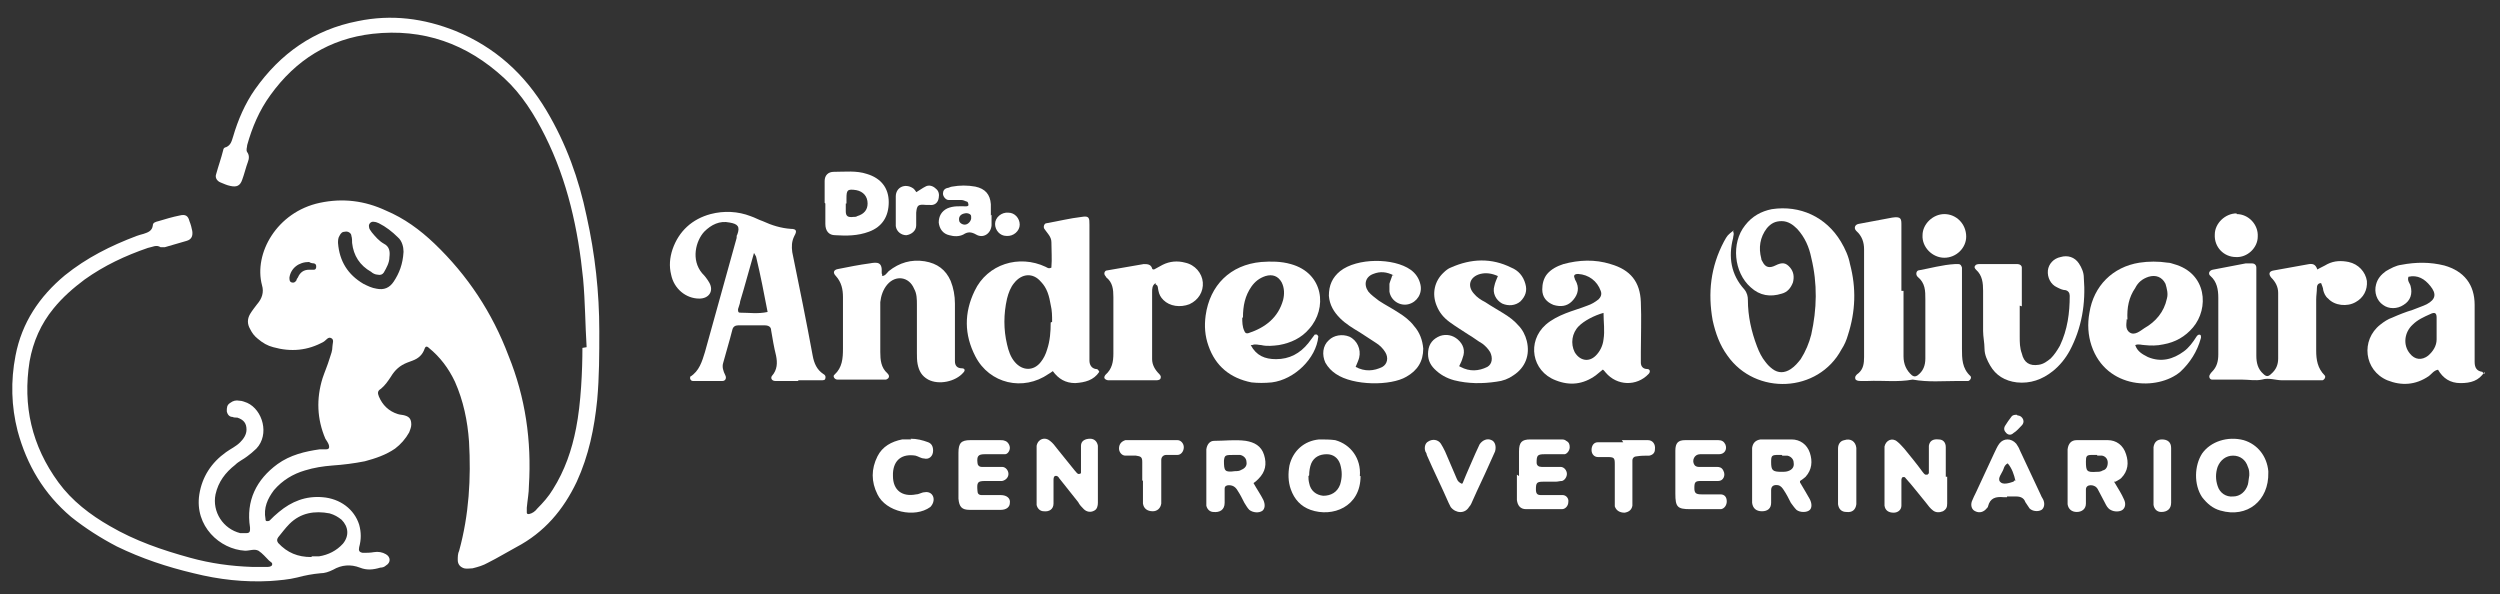 <?xml version="1.0" encoding="UTF-8"?>
<svg id="Camada_1" data-name="Camada 1" xmlns="http://www.w3.org/2000/svg" version="1.1" viewBox="0 0 355 84.4">
  <rect x="0" y="0" width="355" height="84.4" fill="#333333" stroke="none"/>
  <defs>
    <style>
      .cls-1 {
        fill: #fff;
        stroke-width: 0px;
      }
    </style>
  </defs>
  <path class="cls-1" d="M83.3,49.3c-.2-3.2-.2-6.4-.5-9.7-.7-7-2.2-13.9-5.4-20.3-1.5-3-3.3-5.9-5.8-8.2-5.3-4.9-11.5-7.1-18.7-6.3-6.1.7-10.9,3.7-14.5,8.7-1.6,2.2-2.6,4.6-3.3,7.1,0,.3-.2.7,0,1,.3.4.3.9.1,1.4-.3.8-.5,1.7-.8,2.5-.3.9-.8,1.1-1.7.9-.5-.1-.9-.3-1.4-.5-.5-.2-.8-.7-.6-1.2.3-1.1.7-2.2,1-3.4,0-.2.2-.4.4-.4.7-.3.8-.9,1-1.5.7-2.4,1.7-4.7,3.1-6.7,3.6-5.1,8.4-8.5,14.6-9.7,4.8-1,9.4-.4,13.9,1.4,5.6,2.3,9.8,6.1,12.9,11.3,2.8,4.7,4.6,9.7,5.7,15,1.2,5.4,1.8,10.8,1.8,16.3,0,3.3,0,6.5-.3,9.8-.4,4-1.2,7.9-2.9,11.6-1.9,4-4.6,7.2-8.6,9.3-1.3.7-2.6,1.5-4,2.2-.7.4-1.4.6-2.2.8-.4,0-.8.1-1.2,0-.6-.2-.9-.6-.9-1.2,0-.4,0-.9.2-1.3,1.4-5.1,1.7-10.3,1.4-15.5-.2-2.9-.8-5.8-2-8.5-.9-1.9-2.1-3.5-3.7-4.8-.3-.3-.5-.2-.6.1-.3.9-.9,1.4-1.7,1.7-.3.1-.5.2-.8.3-1,.4-1.7,1-2.3,2-.4.6-.8,1.2-1.4,1.7-.5.3-.5.6-.3,1.1.5,1.2,1.4,2.1,2.7,2.5.3.1.7.1,1,.2.7.2.9.6.9,1.3,0,.4-.2.8-.3,1.1-.5.9-1.2,1.7-2,2.3-1.3.9-2.8,1.4-4.3,1.8-1.5.3-3.1.5-4.6.6-1.3.1-2.6.3-3.9.7-1.7.5-3.2,1.4-4.4,2.8-.9,1.2-1.5,2.5-1.2,4.1,0,.1,0,.3.2.3.1,0,.3,0,.4-.1.4-.4.8-.8,1.3-1.2,1.8-1.5,3.8-2.3,6.2-2.1,2.5.2,4.5,1.7,5.2,3.9.3,1.1.3,2.1,0,3.2-.1.5,0,.7.5.8.5,0,1.1,0,1.6-.1.6-.1,1.2,0,1.7.3.7.4.7,1.2,0,1.6-.2.2-.5.3-.8.3-1,.3-1.9.4-2.9,0-1.3-.5-2.6-.4-3.8.3-.6.3-1.2.5-1.8.5-1.1.1-2.2.3-3.3.6-1.2.3-2.5.4-3.8.5-3.7.2-7.3-.2-10.9-1.1-3.8-.9-7.4-2.1-10.9-3.8-2.3-1.2-4.5-2.6-6.5-4.2-3.9-3.3-6.3-7.4-7.6-12.2-.9-3.5-1-7.1-.3-10.7.9-4.7,3.4-8.4,7-11.4,3.1-2.5,6.5-4.2,10.2-5.6.3-.1.6-.2,1-.3.6-.2,1.2-.4,1.3-1.2,0-.4.4-.5.8-.6,1-.3,2-.6,3-.8.8-.2,1.2,0,1.4.8.2.5.3.9.4,1.4.1.7-.1,1.2-.8,1.4-1,.3-2.1.6-3.1.9-.2,0-.4,0-.6,0-.6-.4-1.2,0-1.8.1-3.2,1.1-6.2,2.5-9,4.5-1.6,1.2-3.1,2.5-4.4,4.1-1.8,2.2-2.9,4.7-3.4,7.5-1,6.3.3,12,4.1,17.2,1.9,2.6,4.5,4.6,7.3,6.2,3.6,2.1,7.4,3.4,11.4,4.5,2.9.8,5.8,1.2,8.8,1.3.7,0,1.4,0,2.1,0,.2,0,.5,0,.7-.2.2-.4-.2-.5-.4-.7-.5-.5-.9-1-1.5-1.4-.6-.3-1.2,0-1.9,0-3.6-.2-7.2-3.5-6.5-8,.4-2.5,1.7-4.5,3.8-6,.7-.5,1.4-.8,2-1.4.5-.5.9-1.1.9-1.8,0-.9-.4-1.4-1.3-1.7-.2,0-.5,0-.7-.1-.4,0-.7-.3-.8-.8,0-.5,0-.9.5-1.2.4-.3.8-.4,1.3-.3.4,0,.8.2,1.1.3,2.2,1,3.2,4.5,1.3,6.5-.4.4-.9.8-1.3,1.1-.5.4-1.2.7-1.7,1.2-1.4,1.1-2.4,2.4-2.8,4.2-.5,2.5,1.1,4.9,3.5,5.5.3,0,.6,0,.9,0,.4,0,.5-.2.5-.5,0,0,0-.2,0-.3-.6-3.8.9-6.8,3.9-9,1.8-1.3,3.9-1.8,6-2.1.3,0,.6,0,.9,0,.4,0,.5-.2.4-.6-.1-.3-.3-.6-.5-.9-1.2-2.8-1.3-5.7-.4-8.6.3-.9.7-1.8,1-2.8.2-.6.4-1.1.4-1.7,0-.4.3-1-.2-1.2-.4-.2-.7.3-1,.5-2.3,1.3-4.7,1.5-7.2.8-.8-.2-1.5-.6-2.2-1.2-.5-.4-.8-.8-1.1-1.4-.4-.7-.4-1.4,0-2.1.3-.5.7-1,1-1.4.7-.8,1-1.7.7-2.7-1.2-4.5,2.1-10.4,8.2-11.7,3.3-.7,6.4-.3,9.4,1.1,2.6,1.1,4.8,2.7,6.9,4.7,4.7,4.5,8.2,9.8,10.5,15.9,2.4,5.9,3.3,12.1,2.9,18.5,0,1-.2,2-.3,3.1,0,.2,0,.5,0,.7,0,.2.2.2.3.2.5-.1.9-.4,1.2-.8.8-.8,1.6-1.7,2.2-2.7,1.7-2.7,2.7-5.6,3.3-8.7.7-3.5.9-8.3.9-11.4ZM44.3,79c.3,0,.6,0,1,0,1.3-.2,2.5-.8,3.4-1.8.9-1.1.8-2.4-.2-3.4-.5-.4-1-.7-1.7-.9-2.1-.4-4.1-.1-5.7,1.5-.6.6-1.1,1.3-1.6,1.9-.2.3-.2.5,0,.8,1.3,1.4,2.8,2,4.7,2ZM57.3,35.7c0-.6-.2-1.5-.8-2-.8-.8-1.7-1.5-2.7-2-.2-.1-.5-.2-.7-.2-.4-.1-.8.3-.7.7,0,.3.2.5.4.8.5.6,1,1.2,1.7,1.6.8.4.9,1.1.8,1.9,0,.8-.4,1.5-.8,2.2-.2.3-.5.4-.9.3-.3,0-.7-.2-.9-.4-1.6-.9-2.5-2.3-2.7-4.1,0-.3,0-.7-.1-1,0-.4-.5-.7-.9-.6-.4,0-.6.2-.8.6-.2.3-.2.7-.2,1,.2,2.6,1.4,4.5,3.6,5.8.6.3,1.2.6,1.9.7,1,.2,1.8-.1,2.4-1,.8-1.2,1.3-2.5,1.4-4.2ZM43.9,37.2c-1.5,0-2.6.9-2.8,2.2,0,.3,0,.6.3.7.3.1.5,0,.7-.3,0-.1.1-.3.2-.4.3-.7.8-1.1,1.6-1.1.2,0,.5,0,.7,0,.2,0,.3-.2.3-.4,0-.2,0-.4-.3-.5-.3,0-.6-.1-.7-.2ZM75.4,73.2s0,0,0,0c0,0,0,0,0,0,0,0,0,0,0,0,0,0,0,0,0,0Z"/>
  <path class="cls-1" d="M246.1,32.9c.2.3,0,.6,0,.9-.7,2.7-.3,5.2,1.6,7.3.4.5.5,1,.5,1.5,0,2.3.5,4.5,1.3,6.6.3.8.7,1.6,1.2,2.2.3.4.6.7,1,1,.8.6,1.7.6,2.6,0,.6-.4,1-.9,1.4-1.4.7-1.1,1.2-2.3,1.5-3.5.8-3.6.9-7.2,0-10.9-.3-1.5-.9-2.9-2-4.1-.6-.6-1.3-1.1-2.2-1.1-.9,0-1.5.3-2.1,1-1,1.3-1.2,2.8-.8,4.3,0,.2.1.3.2.5.4.8,1,.9,1.8.5,1-.5,1.5-.4,2.1.3.5.6.6,1.3.4,2.1-.3.8-.8,1.4-1.6,1.6-1.6.5-3.1.3-4.4-.9-2.4-2.1-2.8-6.3-.8-8.8,1-1.3,2.3-2,3.8-2.3,4-.6,7.7,1.1,9.8,4.6.6,1,1.1,2.1,1.3,3.2.9,3.4.8,6.7-.3,10.1-.2.7-.5,1.4-.9,2-3.3,6.2-12.2,6.6-16.2.9-1.1-1.5-1.7-3.2-2.1-5-.7-3.9-.3-7.6,1.6-11.2.5-.9.5-.9,1.4-1.6Z"/>
  <path class="cls-1" d="M113.4,54.1c-1.1,0-2.2,0-3.3,0-.5,0-.7-.4-.5-.7.8-.9.8-1.9.6-2.9-.3-1.2-.5-2.4-.7-3.6,0-.5-.4-.7-.9-.7-1.3,0-2.6,0-3.8,0-.4,0-.7.2-.8.6-.4,1.6-.9,3.2-1.3,4.7-.2.6,0,1.2.3,1.8.2.4,0,.8-.4.8-1.4,0-2.8,0-4.2,0-.2,0-.3-.1-.4-.3,0-.1,0-.3,0-.3,1.3-.8,1.7-2.2,2.1-3.5,1.5-5.4,3-10.8,4.5-16.2,0-.2,0-.4.1-.5.4-1.1.1-1.5-1.1-1.7-1.4-.3-2.6.3-3.6,1.3-1.2,1.3-1.9,4-.3,5.9.4.4.7.8,1,1.3.7,1.2,0,2.3-1.4,2.3-1.9,0-3.6-1.4-4-3.4-.3-1.2-.2-2.4.2-3.6.9-2.6,2.8-4.3,5.4-5,1.9-.5,3.9-.4,5.7.3.6.2,1.1.5,1.7.7,1.3.6,2.6,1,4,1.1.8,0,.9.3.5,1-.4.8-.4,1.5-.3,2.3,1,4.9,2,9.8,2.9,14.7.2,1.1.6,2,1.5,2.6.2.1.4.3.3.6,0,.3-.3.3-.6.3-1.1,0-2.2,0-3.3,0ZM107.1,35.8c-.7,2.4-1.3,4.7-2,7,0,.3-.2.7-.3,1.1,0,.3,0,.5.3.5,1.3,0,2.5.2,3.9-.1-.5-2.6-1-5.2-1.6-7.7,0-.2-.2-.4-.4-.8Z"/>
  <path class="cls-1" d="M149.3,37.9c.1-1.1,0-2.3,0-3.5,0-.8-.6-1.3-1-1.9-.2-.3,0-.8.3-.8,1.7-.3,3.3-.7,5-.9,1.1-.2,1.1.2,1.1,1.1,0,3.7,0,7.4,0,11.1,0,2.4,0,4.7,0,7.1,0,.4,0,.7,0,1.1,0,.6.3,1.1.9,1.2.2,0,.3,0,.5.4-.8,1.2-2,1.5-3.4,1.6-1.4,0-2.4-.6-3.2-1.7-.3.2-.4.3-.6.4-3.6,2.5-8.4,1.4-10.4-2.5-1.6-3.1-1.6-6.2-.1-9.3,1.8-3.8,6.3-5.2,10.1-3.4.2.1.4.3.8.1ZM149.4,45.7c0-.8,0-1.6-.2-2.4-.2-1.2-.5-2.4-1.4-3.3-1.1-1.3-2.7-1.2-3.8.2-.5.6-.8,1.4-1,2.2-.5,2.2-.5,4.4,0,6.5.2.9.5,1.8,1.1,2.5,1.1,1.3,2.7,1.3,3.7,0,.4-.5.7-1.1.9-1.8.4-1.2.5-2.5.5-3.8Z"/>
  <path class="cls-1" d="M329,38.3c.5-.3,1-.5,1.5-.8,1-.5,2-.5,3-.3,1.4.3,2.4,1.4,2.6,2.7.1,1.3-.5,2.4-1.6,3-1.2.7-3,.5-3.9-.5-.4-.3-.6-.8-.7-1.2,0-.3-.2-.7-.3-1-.5,0-.6.4-.6.7,0,.5-.1,1.1-.1,1.6,0,2.4,0,4.9,0,7.3,0,1.3.2,2.5,1.2,3.5.2.2,0,.6-.3.7-.4,0-.7,0-1.1,0-1.5,0-3.1,0-4.6,0-1,0-1.9-.4-2.9-.1-.9.2-1.9,0-2.9,0-1,0-1.9,0-2.9,0-.4,0-.9,0-1.3,0-.3,0-.5-.4-.3-.7.1-.2.2-.3.3-.4.7-.7.9-1.5.9-2.5,0-2.7,0-5.4,0-8,0-1.2-.2-2.3-1.1-3.1-.4-.3-.2-.8.3-.9,1.6-.3,3.1-.6,4.7-.9.3,0,.6,0,.9,0,.3,0,.6.2.6.6,0,.5,0,1,0,1.5,0,3.7,0,7.3,0,11,0,1,.2,1.9,1,2.6.4.4.7.4,1.1,0,.7-.6,1-1.3,1-2.2,0-3.1,0-6.2,0-9.3,0-.9-.4-1.6-1-2.2-.4-.5-.3-.9.4-1,1.7-.3,3.4-.6,5-.9.7-.1,1,.2,1.2.9Z"/>
  <path class="cls-1" d="M270.3,41.3c0,3.1,0,6.2,0,9.3,0,1.1.4,2,1.2,2.7.3.2.5.2.8,0,.8-.6,1.1-1.4,1.1-2.4,0-1.3,0-2.7,0-4,0-1.5,0-2.9,0-4.4,0-1.2,0-2.3-1.1-3.2-.3-.3-.2-.8.1-.9,1.7-.3,3.4-.8,5.2-.9.2,0,.4,0,.5,0,.3,0,.4.2.5.5,0,.5,0,1,0,1.5,0,3.3,0,6.7,0,10,0,1.4,0,2.8,1.2,3.9.2.2,0,.6-.3.7-.5,0-1,0-1.5,0-2.1,0-4.2.2-6.4-.2-2.1.4-4.2.1-6.4.2-.3,0-.6,0-.9,0-.3,0-.6,0-.8-.2-.2-.4.1-.7.4-.9.7-.6.8-1.4.8-2.3,0-5.1,0-10.2,0-15.3,0-1-.3-1.9-1.1-2.6-.4-.4-.2-.9.3-1,1.6-.3,3.2-.6,4.8-.9,1.3-.2,1.3.2,1.3,1.1,0,3.1,0,6.2,0,9.3h0Z"/>
  <path class="cls-1" d="M125.2,39.2c.5,0,.7-.4,1-.7,1.5-1.2,3.2-1.7,5.1-1.4,1.8.3,3,1.2,3.7,2.8.4,1,.6,2.1.6,3.2,0,2.3,0,4.6,0,6.9,0,.4,0,.9,0,1.3,0,.6.3,1,1,1,.4,0,.5.3.2.6-1.1,1.3-3.5,1.8-5,1-.9-.5-1.3-1.2-1.5-2.2-.1-.5-.1-1.1-.1-1.6,0-2.3,0-4.5,0-6.8,0-.8,0-1.6-.4-2.3-.7-1.7-2.6-2-3.8-.6-.6.7-.9,1.6-1,2.5,0,.9,0,1.8,0,2.7,0,1.5,0,2.9,0,4.4,0,1.1.1,2.2,1,3,.2.2.3.4.2.6,0,.1-.3.3-.4.3-2.3,0-4.6,0-6.9,0-.4,0-.7-.5-.4-.7,1.1-1,1.2-2.3,1.2-3.7,0-2.4,0-4.9,0-7.3,0-1.1-.2-2.1-1-3-.5-.5-.3-.9.3-1,1.5-.3,3-.6,4.5-.8,1.1-.2,1.8-.2,1.7,1.3,0,.1,0,.2.1.4Z"/>
  <path class="cls-1" d="M227.7,52.4c-.4.3-.7.6-1.1.9-1.8,1.3-3.7,1.5-5.7.7-3.4-1.3-4.1-5.5-1.4-7.9.8-.7,1.8-1.2,2.8-1.6,1-.4,2.1-.7,3.1-1.1.6-.2,1.1-.5,1.6-.9.3-.3.5-.7.3-1.2-.5-1.4-1.7-2.3-3.2-2.4-.5,0-.7.2-.5.6,0,.2.2.4.3.7.4,1,0,1.9-.7,2.6-.7.7-1.6.8-2.6.5-1-.4-1.6-1.1-1.6-2.2,0-.8.2-1.6.7-2.2.6-.7,1.4-1.1,2.3-1.4,2.2-.6,4.5-.7,6.7,0,2.8.8,4.2,2.5,4.3,5.4.1,2.4,0,4.7,0,7.1,0,.5,0,1,0,1.5,0,.5.3.9.9.9.4,0,.5.4.2.7-1.7,1.8-4.5,1.7-6.1-.2-.1-.1-.2-.3-.5-.5ZM227.8,44.4c-1.5.4-2.9,1.2-3.6,1.9-1,1-1.2,2.5-.6,3.7.7,1.2,2,1.5,3,.5.6-.6,1-1.4,1.1-2.3.2-1.2,0-2.5,0-3.8Z"/>
  <path class="cls-1" d="M352.8,52.8c-.8,1.3-2,1.6-3.4,1.6-1.5,0-2.5-.7-3.2-1.9-.6.1-.9.6-1.3.9-1.9,1.3-3.9,1.4-5.9.6-3.3-1.4-3.8-5.7-1-7.9.5-.4,1.1-.8,1.7-1,.9-.4,1.9-.8,2.9-1.1.7-.3,1.4-.5,2-.8,1.3-.7,1.4-1.5.5-2.6-.8-1-1.8-1.6-3.1-1.3-.2.6.2.9.3,1.3.3,1.1,0,2.1-1,2.7-.9.6-2.1.6-2.9,0-.9-.6-1.3-1.8-1-2.9.2-.8.7-1.4,1.4-1.9.7-.4,1.4-.8,2.2-.9,2.1-.4,4.1-.4,6.1.1,2.8.8,4.3,2.7,4.3,5.6,0,2.2,0,4.4,0,6.6,0,.5,0,1,0,1.5,0,.8.3,1.3,1.1,1.4,0,0,.1.2.3.3ZM346,46.6s0,0,0,0c0-.4,0-.7,0-1.1,0-.1,0-.2,0-.4,0-.7-.3-.8-.9-.5-.9.4-1.8.8-2.5,1.5-1.2,1.1-1.4,2.9-.4,4.1.7.9,1.7,1,2.6.3.7-.6,1.2-1.4,1.2-2.3,0-.5,0-1.1,0-1.6Z"/>
  <path class="cls-1" d="M303.2,49c.3.9,1,1.3,1.8,1.7,1.9.8,3.6.3,5.1-.8.7-.5,1.3-1.3,1.8-2.1.1-.2.4-.4.6-.2,0,0,.1.3,0,.5-.5,1.8-1.5,3.4-2.9,4.7-3.2,2.7-10.5,2.5-12.6-3.7-.5-1.5-.6-3.1-.3-4.7.6-3.8,3.3-6.5,7.1-7.1,1.3-.2,2.7-.2,4,0,.3,0,.6.1.9.2,4.7,1.3,5,6.3,2.7,9-1.1,1.3-2.5,2.1-4.2,2.4-.9.2-1.8.2-2.7.1-.4,0-.8-.2-1.3,0ZM302,45.3c0,.5-.3,1.4.4,1.9.7.5,1.5-.2,2.1-.6,1.6-.9,2.8-2.3,3.2-4.2.2-.7,0-1.4-.2-2.1-.5-1-1.4-1.3-2.4-1-.9.3-1.5.8-1.9,1.6-.9,1.3-1.2,2.8-1.1,4.5Z"/>
  <path class="cls-1" d="M177.6,49c.8,1.5,2,2,3.6,2,1.9,0,3.4-.8,4.6-2.3.3-.4.6-.8.9-1.2,0,0,.2,0,.3,0,0,0,.2.2.2.3-.3,3.1-3.4,6.1-6.6,6.5-1,.1-2,.1-2.9,0-3-.6-5.1-2.3-6.1-5.2-.5-1.4-.6-2.8-.4-4.3.6-4.3,3.5-7.2,7.9-7.6,1.4-.1,2.8-.1,4.2.3,4.7,1.3,5.2,6.3,2.6,9.2-1.1,1.3-2.6,2-4.3,2.3-.8.1-1.7.2-2.5,0-.4,0-.8-.2-1.3,0ZM176.4,45.1c0,.6,0,1.3.3,1.9.1.3.3.4.6.3,2.4-.8,4.2-2.2,4.9-4.7.2-.8.2-1.7-.2-2.5-.5-.9-1.3-1.2-2.3-.9-.9.3-1.5.8-2,1.5-.9,1.3-1.2,2.7-1.2,4.4Z"/>
  <path class="cls-1" d="M197.9,39.1c-1-.5-1.9-.6-2.9-.2-1.1.4-1.4,1.5-.7,2.5.4.5,1,.9,1.5,1.3.9.6,1.9,1.1,2.8,1.7.8.5,1.6,1.1,2.2,1.9.8.9,1.2,2,1.3,3.2,0,1.8-.8,3.1-2.4,4-2.2,1.3-7.5,1.3-10-.4-.6-.4-1.1-.9-1.5-1.6-.5-1.1-.4-2.4.5-3.2.7-.7,1.9-.9,2.9-.5,1.1.5,1.7,1.8,1.4,3-.1.4-.3.8-.5,1.3,1.3.7,2.6.6,3.8,0,.7-.4.9-1.3.4-2.1-.3-.5-.8-1-1.3-1.3-.8-.5-1.5-1-2.3-1.5-1-.6-2-1.2-2.8-2-.9-.9-1.5-1.9-1.6-3.2,0-1.5.5-2.6,1.6-3.5,2.4-1.9,7.6-1.9,10-.2.7.5,1.2,1.2,1.4,2.1.3,1.3-.5,2.5-1.7,2.8-1.2.3-2.5-.5-2.7-1.8,0-.4,0-.7,0-1.1.1-.4.3-.8.4-1.2Z"/>
  <path class="cls-1" d="M207.4,52.1c1.3.7,2.6.6,3.8,0,.7-.4.8-1.3.4-2.1-.3-.5-.7-.9-1.1-1.2-.7-.4-1.3-.9-2-1.3-.9-.6-1.9-1.2-2.7-1.8-.8-.6-1.4-1.3-1.8-2.3-.7-1.7-.3-3.5,1-4.7.3-.3.7-.6,1-.7,2.9-1.3,5.8-1.4,8.6,0,1,.4,1.7,1.2,2,2.3.3,1,0,1.8-.7,2.5-.7.6-1.7.7-2.6.3-.9-.5-1.4-1.5-1.1-2.5.1-.5.3-.9.5-1.4-.9-.4-1.7-.5-2.5-.3-1.5.4-1.9,1.7-.9,2.8.4.5,1,.9,1.6,1.2.9.6,1.8,1.1,2.6,1.6.8.5,1.5,1,2.1,1.7.6.6,1,1.4,1.2,2.2.5,2-.2,3.8-1.9,4.9-.7.5-1.5.8-2.4.9-2,.3-4,.3-6-.2-1.1-.3-2-.8-2.8-1.6-.7-.7-1-1.5-.9-2.5.1-1.1.7-1.8,1.7-2.2.9-.3,1.8-.1,2.5.5.8.7,1.1,1.6.7,2.6-.1.4-.3.8-.5,1.2Z"/>
  <path class="cls-1" d="M286.8,43.4c0,1.5,0,2.9,0,4.4,0,.8,0,1.6.3,2.4.3,1.3,1.1,1.8,2.4,1.6.7-.1,1.2-.5,1.7-.9.5-.5.9-1.1,1.3-1.8,1.1-2.3,1.4-4.7,1.4-7.1,0-.4-.2-.7-.6-.8-.4,0-.8-.2-1.2-.4-.9-.4-1.4-1.4-1.3-2.4.1-.9.8-1.7,1.8-1.9,1-.3,2,0,2.6.9.4.6.7,1.3.7,2,.3,3.7-.3,7.2-2,10.4-.6,1.1-1.4,2.1-2.4,2.9-1.5,1.2-3.2,1.8-5.1,1.6-1.7-.2-3-1-3.8-2.4-.4-.7-.8-1.5-.8-2.4,0-.8-.2-1.7-.2-2.5,0-1.9,0-3.8,0-5.7,0-1.1-.1-2.2-1-3-.2-.2-.3-.4-.1-.6,0-.1.3-.2.5-.2,1.8,0,3.7,0,5.5,0,.3,0,.6.2.6.5,0,.4,0,.7,0,1.1,0,1.5,0,2.9,0,4.4h0Z"/>
  <path class="cls-1" d="M164.1,40.2c-.5.3-.5.8-.5,1.3,0,3.2,0,6.3,0,9.5,0,.8.4,1.5,1,2.1.2.2.3.4.2.6,0,.2-.3.3-.6.3-2.3,0-4.5,0-6.8,0-.2,0-.4-.1-.5-.2-.2-.2,0-.5.1-.6.9-.8,1.1-1.8,1.1-3,0-2.7,0-5.4,0-8,0-1.1-.1-2.1-1-2.8,0,0-.1-.2-.2-.3-.2-.3,0-.7.3-.7,1.7-.3,3.5-.6,5.2-.9.5,0,1,0,1.2.6,0,.2.3.2.4.1.4-.2.7-.4,1.1-.6,1-.5,2.1-.6,3.2-.3,1.4.3,2.4,1.5,2.5,2.8.1,1.3-.6,2.5-1.9,3.1-1.3.5-2.8.3-3.7-.6-.4-.4-.6-.8-.7-1.3-.1-.3,0-.8-.4-.9Z"/>
  <path class="cls-1" d="M155.9,67.6c0,1.3,0,2.6,0,3.8,0,.4-.1.9-.5,1.1-.5.3-1.1.2-1.5-.2-.3-.3-.6-.6-.8-1-.9-1.1-1.8-2.3-2.7-3.4-.1-.2-.3-.4-.6-.3-.2.1-.2.4-.2.6,0,1.1,0,2.2,0,3.3,0,.8-.6,1.2-1.4,1.1-.5,0-.9-.4-1-.9,0-.4,0-.7,0-1.1,0-2.1,0-4.1,0-6.2,0-.4,0-.7,0-1.1.2-1,1.2-1.3,1.9-.7.4.3.7.7,1,1.1.8,1,1.7,2.1,2.5,3.1.2.2.3.4.5.5.2,0,.4,0,.4-.2,0-.7,0-1.3,0-2,0-.6,0-1.2,0-1.8,0-.7.6-1,1.3-1,.6,0,1,.4,1.1,1,0,1.4,0,2.8,0,4.2,0,0,0,0,0,0Z"/>
  <path class="cls-1" d="M276.5,67.7c0,1.3,0,2.6,0,3.8,0,.5-.1.8-.6,1.1-.5.2-1,.2-1.4-.1-.4-.3-.7-.7-1-1.1-1-1.2-1.9-2.4-2.9-3.5-.1-.2-.3-.2-.5-.1,0,0-.1.2-.1.3,0,.8,0,1.6,0,2.4,0,.4,0,.9,0,1.3,0,.6-.5,1-1.1,1-.7,0-1.2-.3-1.3-1,0-.4,0-.7,0-1.1,0-2.1,0-4.1,0-6.2,0-.4,0-.7,0-1.1.2-.9,1.1-1.3,1.8-.7.4.3.7.7,1,1,.9,1.1,1.8,2.2,2.6,3.3.1.1.2.3.4.4,0,0,.2,0,.3,0,0,0,.2-.2.2-.2,0-.8,0-1.6,0-2.4,0-.5,0-1,0-1.5.1-.7.6-1,1.4-.9.6,0,1,.4,1,1.1,0,1.4,0,2.8,0,4.2h0Z"/>
  <path class="cls-1" d="M300.2,68.4c.6,1,1.1,1.8,1.4,2.5.3.6.2,1.2-.2,1.5-.4.3-1.2.3-1.7,0-.4-.2-.6-.6-.8-1-.3-.6-.7-1.3-1-1.9-.2-.4-.6-.6-1-.6-.4,0-.7.2-.7.6,0,.7,0,1.3,0,2,0,.8-.6,1.2-1.3,1.2-.7,0-1.2-.4-1.3-1.1,0-.3,0-.6,0-.9,0-2.1,0-4.1,0-6.2,0-.2,0-.5,0-.7.1-.8.5-1.3,1.3-1.3,1.5,0,2.9,0,4.4,0,1.2,0,2.2.7,2.6,2,.4,1.2.3,2.4-.7,3.4-.2.2-.5.3-.8.5ZM297.8,64.6c-.4,0-.6,0-.8,0-.7,0-.8.2-.8.9,0,1.4.1,1.6,1.5,1.5.3,0,.6,0,.9-.2.5-.1.7-.6.7-1.1,0-.5-.3-.9-.8-1-.3,0-.6,0-.7,0Z"/>
  <path class="cls-1" d="M178,68.6c.5.9,1,1.6,1.4,2.4.3.7.2,1.2-.1,1.5-.5.4-1.4.3-1.9-.1-.3-.3-.5-.7-.7-1-.3-.6-.6-1.2-1-1.8-.3-.5-.7-.7-1.2-.7-.3,0-.6.1-.6.5,0,.7,0,1.3,0,2,0,1-.7,1.4-1.6,1.3-.5,0-.9-.4-1-.9,0-.3,0-.6,0-.9,0-2.1,0-4.2,0-6.4,0-.2,0-.5,0-.7.1-.7.5-1.2,1.1-1.2,1.5,0,3-.2,4.5,0,1.2.2,2.2.7,2.6,2,.4,1.3.2,2.4-.8,3.4-.2.2-.4.4-.7.6ZM175.3,64.6c-1.3,0-1.4,0-1.5.8,0,1.5.1,1.7,1.6,1.5.3,0,.6,0,.9-.2.5-.2.8-.6.7-1.1,0-.5-.4-.9-.9-1-.4,0-.7,0-.8,0Z"/>
  <path class="cls-1" d="M255.6,68.5c.6,1,1,1.7,1.4,2.4.3.6.3,1.2,0,1.5-.4.4-1.4.4-1.9,0-.3-.3-.5-.6-.8-1-.3-.6-.6-1.2-1-1.8-.2-.3-.4-.6-.8-.7-.6-.1-1,.1-1,.7,0,.6,0,1.2,0,1.8,0,.8-.5,1.2-1.3,1.2-.8,0-1.3-.4-1.4-1.2,0-.3,0-.6,0-.9,0-2,0-4,0-6,0-.3,0-.6,0-.9.1-.7.5-1.1,1.2-1.2,1.5,0,2.9,0,4.4,0,1.2,0,2.2.7,2.6,1.9.4,1.2.3,2.4-.6,3.4-.2.2-.5.4-.8.6ZM253,64.6c-.3,0-.4,0-.5,0-.9,0-1,.1-1,1,0,1.2.2,1.4,1.5,1.4.3,0,.6,0,.9-.1.6-.2.9-.6.8-1.2,0-.5-.4-.9-.9-1-.3,0-.6,0-.7,0Z"/>
  <path class="cls-1" d="M322.1,67.1c.1,4-3,6.5-6.8,5.4-1.1-.3-1.9-1-2.6-1.9-1.2-1.8-1.1-4.5,0-6.2,1.2-1.7,3.6-2.5,5.9-1.9,2,.6,3.3,2.3,3.5,4.4,0,.2,0,.4,0,.1ZM319.4,67.5c0-.4,0-.8-.2-1.2-.3-1-1.1-1.6-2.1-1.6-1,0-1.8.6-2.2,1.6-.3.9-.3,1.8,0,2.7.3,1,1.2,1.6,2.2,1.5,1,0,1.8-.7,2.1-1.7.1-.4.1-.8.2-1.3Z"/>
  <path class="cls-1" d="M193.2,67.6c0,4.4-4,5.9-7.1,4.8-1.4-.5-2.3-1.5-2.8-2.9-.4-1.1-.4-2.3-.2-3.4.5-2.1,2.1-3.5,4.2-3.7.8,0,1.6,0,2.3.1,2.2.6,3.7,2.6,3.5,5.1ZM185.8,67.6c0,.3,0,.6.1,1,.2,1.1,1,1.7,2,1.8,1.1,0,2-.5,2.4-1.6.3-1,.3-1.9,0-2.9-.3-.9-1-1.4-1.9-1.4-1,0-1.8.4-2.2,1.3-.2.5-.3,1.1-.3,1.7Z"/>
  <path class="cls-1" d="M117.1,28.8c0-1,0-2.1,0-3.1,0-.8.5-1.3,1.3-1.3,1.6,0,3.2-.2,4.7.3,2,.6,3.1,2,3.1,4,0,2-.9,3.5-2.8,4.2-1.6.6-3.2.6-4.8.5-.9,0-1.4-.6-1.4-1.6,0-1,0-1.9,0-2.9,0,0,0,0,0,0ZM120.1,28.9h0c0,.4,0,.7,0,1.1,0,.7.3.9,1.1.8.2,0,.4,0,.5-.1,1-.3,1.5-.9,1.5-1.8,0-1-.6-1.7-1.6-1.9-1.3-.2-1.4,0-1.4,1.2,0,.2,0,.5,0,.7Z"/>
  <path class="cls-1" d="M215.7,67.6c0-1.2,0-2.3,0-3.5,0-1.3.4-1.7,1.6-1.7,1.5,0,2.9,0,4.4,0,.2,0,.5,0,.7.2.4.2.5.5.5.9,0,.4-.3.9-.7,1-.5,0-1,0-1.4,0-.5,0-1,0-1.5,0-1,0-1.1.2-1.1,1.2,0,.4.3.6.7.6.9,0,1.8,0,2.7,0,.5,0,.9.5.9,1,0,.4-.3.9-.7,1-.3,0-.6.1-.9.1-.6,0-1.2,0-1.8,0-.9,0-1,.2-1,1.1,0,.6.2.8.7.8.7,0,1.3,0,2,0,.4,0,.7,0,1.1,0,.5,0,.9.5.8,1,0,.5-.4,1-.9,1-1.3,0-2.7,0-4,0-.4,0-.7,0-1.1,0-.8,0-1.2-.5-1.3-1.3,0-1.2,0-2.4,0-3.6,0,0,0,0,0,0Z"/>
  <path class="cls-1" d="M237.9,67.5c0-1.2,0-2.3,0-3.5,0-1.1.4-1.5,1.4-1.5,1.6,0,3.2,0,4.7,0,.5,0,.8.2,1,.6.3.7-.1,1.4-.9,1.4-.9,0-1.8,0-2.7,0-.8,0-1.2.9-.8,1.5.1.2.4.3.6.3.9,0,1.7,0,2.6,0,.4,0,.7.1.9.5.4.7,0,1.5-.7,1.5-.8,0-1.7,0-2.5,0-.8,0-.9.2-.9,1,0,.7.2.9,1,.9.9,0,1.8,0,2.7,0,.6,0,.9.4.9,1,0,.5-.3,1-.8,1.1-.3,0-.6,0-.9,0-1.2,0-2.3,0-3.5,0-1.8,0-2.1-.3-2.1-2.2,0,0,0-.1,0-.2,0-.9,0-1.8,0-2.7h0Z"/>
  <path class="cls-1" d="M136.1,67.6c0-1.1,0-2.2,0-3.3,0-1.4.4-1.8,1.7-1.8,1.4,0,2.8,0,4.2,0,.2,0,.5,0,.7.1.4.1.7.6.7,1,0,.4-.3.9-.7.9-.3,0-.6,0-.9,0-.7,0-1.3,0-2,0-.9,0-1.1.3-1,1.2,0,.3.2.6.6.6.5,0,1.1,0,1.6,0,.4,0,.9,0,1.3,0,.5,0,.9.5.9,1,0,.5-.4.9-.9,1-.3,0-.6,0-.9,0-.5,0-1,0-1.5,0-1.1,0-1.2.2-1.1,1.4,0,.4.2.6.6.6.9,0,1.8,0,2.7,0,.9,0,1.4.5,1.3,1.1,0,.6-.5,1-1.3,1-1.5,0-2.9,0-4.4,0-1.1,0-1.5-.4-1.6-1.6,0-1.2,0-2.3,0-3.5h0Z"/>
  <path class="cls-1" d="M285,70.6c-.2,0-.4,0-.5,0-1.1-.1-1.9.1-2.2,1.3,0,.1-.1.2-.2.3-.4.5-1,.7-1.6.4-.5-.2-.7-.8-.5-1.4.2-.5.4-.9.6-1.3.9-1.9,1.7-3.7,2.6-5.6.2-.4.4-.9.7-1.3.6-.8,1.7-.8,2.4,0,.2.3.4.6.5.9,1,2.1,2,4.3,3,6.4.1.3.3.5.4.8.2.6,0,1.1-.3,1.3-.5.3-1.3.2-1.7-.2-.2-.3-.4-.6-.6-.9-.2-.6-.7-.8-1.3-.8-.4,0-.9,0-1.3,0h0ZM286.2,68.3c-.2-.9-.5-1.8-1.1-2.5-.4.2-.5.5-.6.8-.2.6-.9,1.3-.5,1.8.4.5,1.3.2,1.9,0,0,0,0,0,.2-.2Z"/>
  <path class="cls-1" d="M129.3,62.3c.9,0,1.7.2,2.5.5.5.2.7.6.7,1.2,0,.8-.6,1.3-1.3,1.1-.4,0-.8-.3-1.2-.4-1.9-.3-3.1.6-3.2,2.5,0,.1,0,.2,0,.4,0,2,1.3,3,3.3,2.6.4,0,.8-.3,1.2-.3.5-.1,1,.1,1.2.6.2.5,0,1.1-.4,1.5-2.2,1.6-6.3.7-7.5-1.8-.9-1.8-.9-3.6,0-5.4.7-1.4,2-2.1,3.5-2.4.4,0,.8,0,1.3,0Z"/>
  <path class="cls-1" d="M207.7,68.6c.6-1.5,1.2-2.8,1.8-4.2.2-.4.4-.9.6-1.3.4-.6,1.1-.9,1.7-.6.5.2.7.9.5,1.6-.3.7-.6,1.3-.9,2-.7,1.6-1.5,3.2-2.2,4.8-.2.4-.3.8-.6,1.1-.6,1-1.9.9-2.6,0-.1-.2-.2-.4-.3-.6-1-2.3-2.1-4.5-3.1-6.8,0-.2-.1-.3-.2-.5-.2-.6,0-1.2.4-1.4.6-.4,1.4-.3,1.8.3.2.3.4.7.6,1.1.5,1.2,1,2.3,1.5,3.5.2.4.2.8.9,1.1Z"/>
  <path class="cls-1" d="M162.2,68.3c0-.9,0-1.8,0-2.7,0-.7-.2-.8-.9-.9-.5,0-1,0-1.5,0-.5,0-.9-.5-.9-1,0-.6.3-1,.9-1.2.2,0,.5,0,.7,0,2,0,4,0,6,0,.2,0,.5,0,.7,0,.5,0,.9.5.9,1,0,.6-.4,1.1-.9,1.1-.5,0-1.1,0-1.6,0-.4,0-.7.3-.7.7,0,1.6,0,3.2,0,4.7,0,.5,0,1,0,1.5-.1.7-.6,1.1-1.2,1.1-.8,0-1.3-.4-1.4-1.1,0-1.1,0-2.2,0-3.3,0,0,0,0,0,0Z"/>
  <path class="cls-1" d="M230.3,62.5c1.2,0,2.4,0,3.7,0,.7,0,1.1.6,1,1.3,0,.5-.3.8-.8.9-.6,0-1.2,0-1.8.1-.3,0-.6.2-.6.6,0,.4,0,.8,0,1.3,0,1.3,0,2.6,0,3.8,0,.4,0,.9,0,1.3-.1.6-.5.9-1.1,1-.7,0-1.2-.3-1.4-.9,0-.4,0-.8,0-1.3,0-1.6,0-3.2,0-4.7,0-.9-.1-1-1.1-1-.4,0-.9,0-1.3,0-.5,0-.9-.4-.9-1,0-.6.3-1.1.9-1.1,1.2,0,2.4,0,3.6,0,0,0,0,0,0,0Z"/>
  <path class="cls-1" d="M140.8,30.5c0,.5,0,1,0,1.5-.1,1.2-1.2,1.9-2.2,1.3-.7-.4-1.2-.4-1.8,0-.6.3-1.3.3-2,.1-.9-.2-1.4-.9-1.5-1.8,0-.9.4-1.6,1.2-2,.9-.4,1.8-.3,2.7-.3.2,0,.4-.1.3-.3,0-.2-.1-.4-.3-.4-.2-.1-.5-.2-.7-.2-.4,0-.7,0-1.1,0-.2,0-.5,0-.7,0-.4,0-.8-.5-.8-.9,0-.4.2-.7.6-.8.2,0,.5-.2.7-.2,1.1-.2,2.2-.2,3.3,0,1.4.3,2.1,1.1,2.2,2.5,0,.5,0,1.1,0,1.6,0,0,0,0,0,0ZM137.9,30.7c0-.3-.5-.5-.9-.4-.6.1-.9.5-.8,1,0,.3.4.6.8.6.5,0,1-.6.9-1.1Z"/>
  <path class="cls-1" d="M279.2,33.6c0,1.6-1.4,3-3.1,3-1.7,0-3.2-1.5-3.1-3.2,0-1.6,1.5-3,3.1-3,1.7,0,3.1,1.4,3.1,3.2Z"/>
  <path class="cls-1" d="M317.6,30.4c1.7,0,3.1,1.5,3,3.2,0,1.6-1.5,3-3.1,2.9-1.7,0-3.1-1.4-3-3.2,0-1.6,1.5-3,3.1-3Z"/>
  <path class="cls-1" d="M130.1,27.3c.5-.3.9-.6,1.3-.8.5-.3,1.1-.1,1.5.3.4.3.5.8.4,1.3-.1.7-.6,1.1-1.3,1-.2,0-.4,0-.5,0-1.1-.1-1.3,0-1.4,1.1,0,.6,0,1.2,0,1.8,0,.8-.7,1.3-1.4,1.4-.7,0-1.4-.5-1.5-1.3,0-1.4,0-2.8,0-4.2,0-1.3,1.3-1.9,2.4-1.2.2.1.4.4.6.7Z"/>
  <path class="cls-1" d="M261,67.5c0-1.3,0-2.6,0-3.8,0-.6.3-1.1.9-1.2.9-.3,1.6.2,1.7,1.1,0,.3,0,.6,0,.9,0,2.1,0,4.1,0,6.2,0,.3,0,.6,0,.9-.1.8-.6,1.2-1.4,1.1-.7,0-1.1-.4-1.2-1.1,0-1.3,0-2.7,0-4h0Z"/>
  <path class="cls-1" d="M308.3,67.6c0,1.3,0,2.6,0,3.8,0,.9-.6,1.3-1.4,1.3-.6,0-1-.4-1.1-1,0-.3,0-.6,0-.9,0-2.1,0-4.3,0-6.4,0-.3,0-.6,0-.9.1-.7.5-1.1,1.2-1.1.8,0,1.3.4,1.3,1.2,0,1.3,0,2.7,0,4,0,0,0,0,0,0Z"/>
  <path class="cls-1" d="M144.8,31.9c0,.9-.9,1.7-1.9,1.6-.9,0-1.6-.8-1.6-1.7,0-.9.9-1.7,1.9-1.6.9,0,1.6.8,1.6,1.7Z"/>
  <path class="cls-1" d="M286.5,59c.4,0,.7.3.8.6.1.3,0,.6-.2.8-.4.4-.7.8-1.2,1.1-.3.3-.7.3-1,0-.3-.3-.4-.6-.2-1,.3-.5.6-.9.9-1.3.2-.3.5-.3.8-.3Z"/>
</svg>